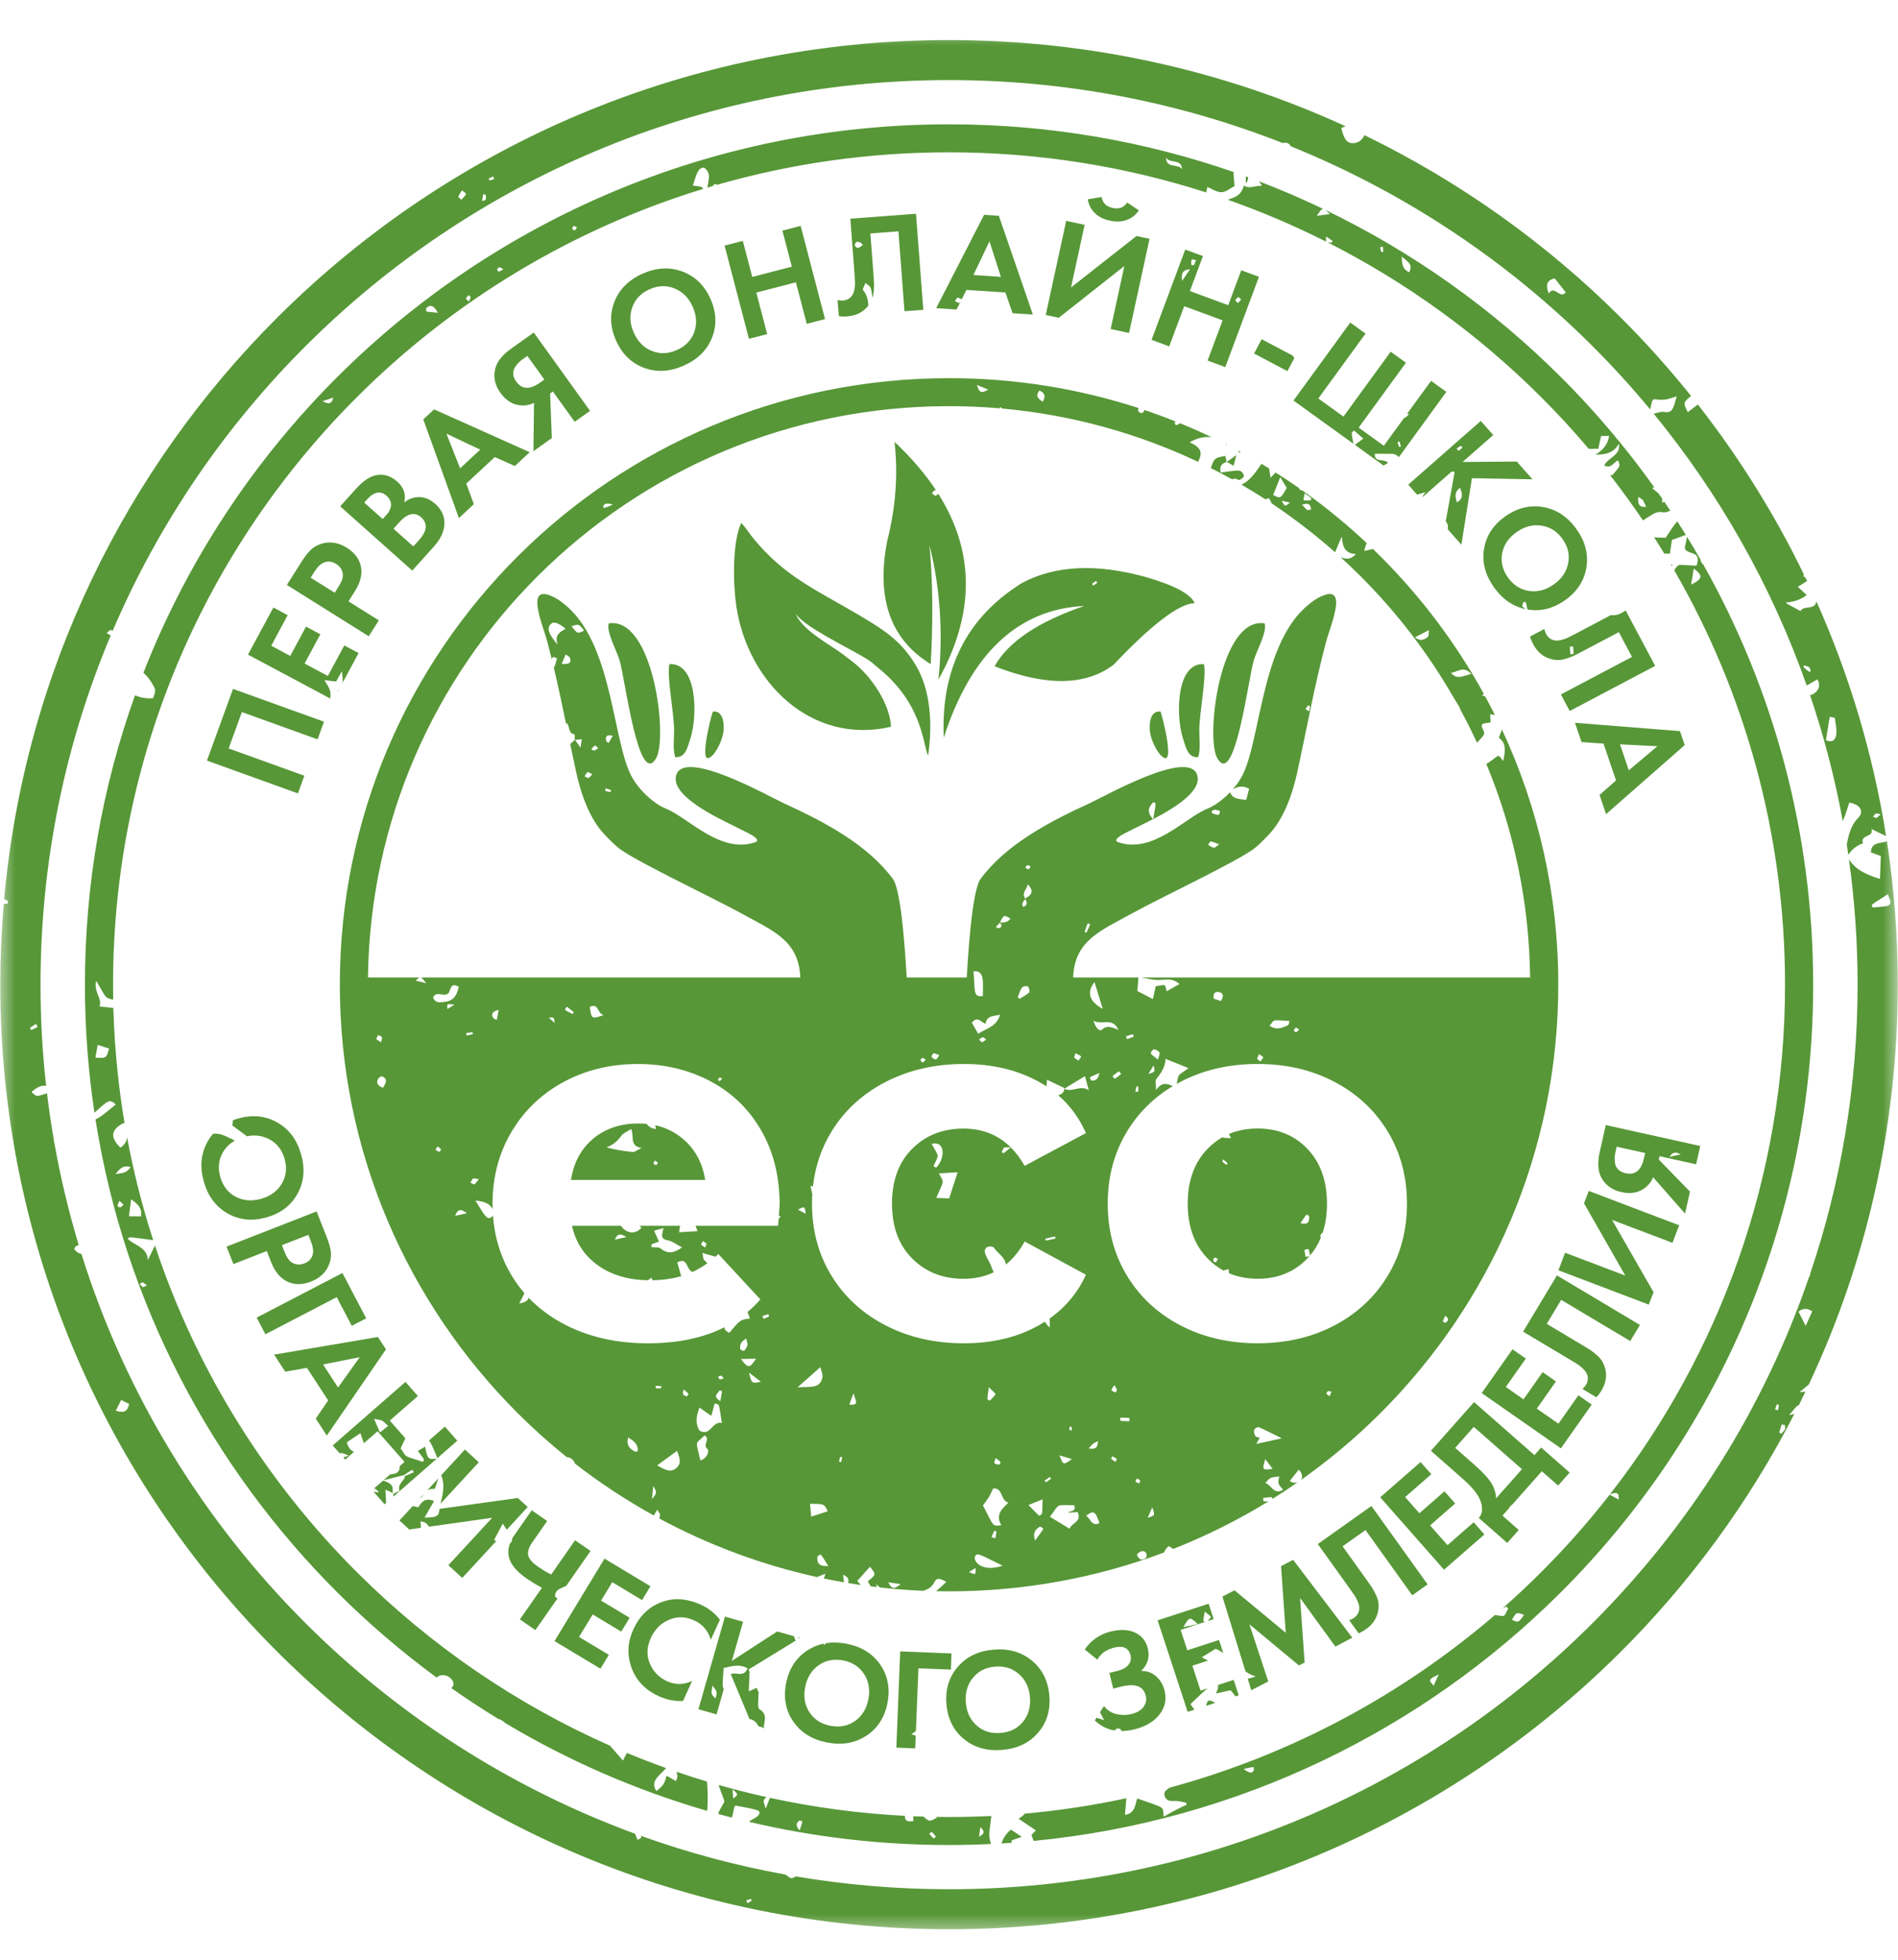 <?xml version="1.0" encoding="UTF-8"?> <svg xmlns="http://www.w3.org/2000/svg" width="62" height="64" viewBox="0 0 62 64" fill="none"><mask id="mask0_563_869" style="mask-type:luminance" maskUnits="userSpaceOnUse" x="0" y="0" width="62" height="64"><path d="M62 0.78H0V63.219H62V0.78Z" fill="white"></path></mask><g mask="url(#mask0_563_869)"><path fill-rule="evenodd" clip-rule="evenodd" d="M43.319 20.956C43.468 20.396 44.111 18.948 43.04 19.536C42.892 19.617 42.721 19.762 42.623 19.851C41.191 21.163 41.173 24.206 40.574 25.342C40.494 25.494 40.389 25.64 40.272 25.773C40.427 25.695 40.589 25.638 40.804 25.759C40.775 25.871 40.744 25.991 40.709 26.124C40.48 26.087 40.266 26.106 40.182 25.872C40.082 25.977 39.977 26.071 39.875 26.15C39.714 26.275 39.602 26.342 39.416 26.42C38.703 26.717 37.648 27.899 36.524 27.502C36.335 27.436 36.631 27.268 36.792 27.188C36.928 27.121 37.068 27.05 37.188 26.991C37.312 26.93 37.48 26.849 37.665 26.753C37.426 26.48 37.55 26.339 37.67 26.198C37.778 26.243 37.769 26.155 37.671 26.75C38.361 26.392 39.286 25.828 39.103 25.298C38.811 24.454 36.063 26.019 35.601 26.229C34.22 26.858 32.847 27.6 32.032 28.702C31.739 29.099 31.618 31.317 31.579 31.922L30.96 31.922H29.619C29.58 31.317 29.459 29.099 29.166 28.703C28.351 27.6 26.978 26.858 25.597 26.229C25.134 26.019 22.387 24.454 22.095 25.298C21.861 25.973 23.422 26.701 24.009 26.991C24.129 27.05 24.269 27.122 24.405 27.189C24.566 27.269 24.863 27.436 24.674 27.503C23.55 27.9 22.494 26.718 21.782 26.421C21.596 26.343 21.484 26.276 21.323 26.151C21.066 25.951 20.79 25.658 20.624 25.342C20.025 24.206 20.007 21.163 18.575 19.852C18.477 19.762 18.306 19.618 18.158 19.536C17.087 18.948 17.73 20.397 17.879 20.957C17.93 21.149 17.978 21.339 18.024 21.527C18.07 21.421 18.075 21.456 18.197 21.498C18.131 21.716 18.127 21.786 18.087 21.788C18.235 22.41 18.362 23.017 18.489 23.631L18.513 23.618C18.626 23.712 18.545 23.957 18.766 23.98C18.78 23.982 18.77 24.158 18.779 24.16C18.779 24.159 18.779 24.159 18.779 24.16C18.784 24.16 18.81 24.199 18.964 24.419C18.983 24.282 18.992 24.222 19.003 24.142C18.909 24.152 18.843 24.158 18.776 24.165C18.777 24.164 18.778 24.161 18.779 24.16C18.734 24.208 18.676 24.252 18.626 24.298C18.686 24.588 18.748 24.883 18.813 25.183C18.972 25.918 19.255 26.737 19.752 27.258C19.907 27.419 20.099 27.62 20.274 27.744C20.924 28.205 23.287 29.315 24.225 29.833C25.245 30.397 26.095 30.708 26.143 31.923H13.753C13.793 31.942 13.839 32.002 13.924 32.109C13.818 32.083 13.711 32.056 13.583 32.025C13.633 31.972 13.666 31.937 13.696 31.922L12.02 31.923C12.084 26.799 14.196 22.167 17.58 18.799C21.015 15.379 25.761 13.264 31.002 13.264C31.561 13.264 32.115 13.288 32.662 13.335L32.664 13.288C32.682 13.302 32.71 13.32 32.743 13.342C35.014 13.548 37.169 14.152 39.138 15.083C39.297 14.761 39.229 14.618 38.862 14.443C39.157 14.278 39.399 14.251 39.586 14.281C39.247 14.12 38.902 13.967 38.552 13.824C38.38 13.914 38.418 13.904 38.366 13.787L38.416 13.77C38.073 13.632 37.725 13.504 37.372 13.386C37.387 13.457 37.301 13.509 37.247 13.482C37.161 13.439 37.169 13.376 37.194 13.327C35.245 12.693 33.165 12.35 31.003 12.35C25.506 12.35 20.53 14.567 16.929 18.151C13.328 21.735 11.1 26.688 11.101 32.159C11.101 37.631 13.328 42.583 16.929 46.168C17.432 46.669 17.961 47.142 18.515 47.587C18.652 47.599 18.748 47.685 18.782 47.797C19.592 48.425 20.452 48.992 21.356 49.491L21.469 49.306C21.517 49.385 21.564 49.426 21.562 49.465C21.558 49.511 21.552 49.557 21.536 49.59C23.135 50.451 24.866 51.102 26.691 51.503L26.96 51.393C26.945 51.457 26.928 51.509 26.908 51.549C27.128 51.595 27.348 51.637 27.57 51.675C27.564 51.617 27.555 51.537 27.54 51.426C27.732 51.51 27.728 51.607 27.705 51.698C27.843 51.721 27.982 51.743 28.121 51.763L28.002 51.629C28.137 51.478 28.275 51.325 28.418 51.166C28.622 51.42 28.622 51.42 28.35 51.641C28.367 51.695 28.419 51.75 28.444 51.807C28.507 51.815 28.57 51.823 28.634 51.83C28.633 51.801 28.629 51.771 28.621 51.741C28.68 51.789 28.719 51.821 28.746 51.843C29.214 51.896 29.687 51.932 30.164 51.952C30.31 51.902 30.44 51.838 30.52 51.673C30.595 51.519 30.704 51.538 30.912 51.662C30.775 51.791 30.666 51.89 30.577 51.964C30.718 51.967 30.859 51.969 31.001 51.969C33.476 51.969 35.845 51.519 38.03 50.698C38.029 50.695 38.028 50.693 38.029 50.691C38.057 50.617 38.11 50.547 38.17 50.496C38.183 50.485 38.247 50.535 38.324 50.585C39.412 50.156 40.454 49.635 41.438 49.03C41.228 49.039 41.272 49.041 41.263 48.919C41.548 48.891 41.557 48.866 41.564 48.952C41.841 48.779 42.114 48.6 42.381 48.414C42.305 48.437 42.213 48.426 42.133 48.363C42.233 48.237 42.324 48.122 42.424 47.996C42.553 48.127 42.556 48.252 42.498 48.332C43.418 47.684 44.28 46.959 45.075 46.167C48.676 42.583 50.903 37.631 50.903 32.16C50.903 29.182 50.244 26.358 49.062 23.824L48.961 24.095C49.218 24.274 49.168 24.537 49.105 24.852C48.906 24.618 49.022 24.631 48.627 24.904C48.602 24.921 48.577 24.936 48.553 24.948C49.447 27.101 49.953 29.455 49.983 31.922L37.282 31.923C37.504 31.961 37.699 32.01 37.891 32.003C38.104 31.994 38.31 31.934 38.527 32.137C38.375 32.224 38.255 32.292 38.112 32.373C38.033 32.112 38.109 32.157 37.751 32.209C37.723 32.342 37.697 32.463 37.661 32.628C37.475 32.531 37.337 32.459 37.153 32.364L37.187 31.922H35.055C35.103 30.708 35.953 30.397 36.973 29.833C37.911 29.315 40.273 28.205 40.924 27.744C41.099 27.62 41.291 27.419 41.446 27.257C41.944 26.737 42.226 25.918 42.385 25.183C42.702 23.722 42.934 22.407 43.319 20.956ZM32.444 48.609C32.772 48.586 32.668 48.993 32.941 49.073C32.729 49.275 32.507 49.473 32.709 49.809C32.4 49.846 32.479 49.866 32.109 49.164C32.37 48.807 32.283 48.935 32.444 48.609ZM22.849 45.968C22.983 46.062 23.076 46.128 23.234 46.238C23.276 46.087 23.312 45.96 23.347 45.834C23.517 45.881 23.467 45.781 23.581 46.469C23.25 46.399 23.223 46.923 22.852 46.722C22.711 46.504 22.734 46.264 22.849 45.968ZM34.894 49.402C34.999 49.395 35.103 49.387 35.2 49.38C35.346 49.703 35.007 49.728 34.94 49.925C34.717 49.789 34.518 49.669 34.297 49.535C34.639 49.079 34.463 49.154 35.091 49.159C35.168 49.376 34.96 49.326 34.894 49.402ZM20.617 36.871C20.731 37.141 20.547 37.41 20.957 37.492C20.791 37.571 20.729 37.628 20.673 37.622C20.386 37.594 20.101 37.549 19.811 37.471C20.027 37.393 20.17 37.267 20.293 37.094C20.359 37.002 20.489 36.956 20.617 36.871ZM30.674 38.32C30.896 38.307 31.07 38.297 31.282 38.284C31.186 38.581 31.098 38.852 31.005 39.138C30.874 39.133 30.758 39.128 30.584 39.12C30.852 38.487 30.842 38.663 30.674 38.32ZM21.525 40.548C21.475 40.436 21.428 40.331 21.366 40.191C21.461 40.165 21.555 40.139 21.671 40.107C21.646 40.288 21.537 40.452 21.809 40.505C21.98 40.538 22.132 40.662 22.28 40.738C22.075 40.88 21.849 40.992 21.581 40.773C21.514 40.718 21.384 40.741 21.282 40.728C21.279 40.614 21.231 40.657 21.525 40.548ZM41.037 47.154C41.079 47.08 41.108 47.029 41.152 46.952C41.1 46.935 41.03 46.932 41.011 46.901C40.863 46.643 41.093 46.597 41.117 46.608C41.348 46.707 41.571 46.824 41.871 46.973C41.551 47.043 41.315 47.094 41.037 47.154ZM21.468 47.854C21.7 47.686 21.896 47.543 22.12 47.381C22.181 47.592 22.282 47.763 22.111 47.925C21.95 48.077 21.806 48.06 21.468 47.854ZM26.054 45.306C26.333 45.059 26.55 44.867 26.799 44.647C26.827 44.773 26.887 44.89 26.864 44.988C26.781 45.352 26.513 45.278 26.054 45.306ZM14.608 32.465C14.739 32.423 14.665 32.037 14.986 32.226C14.927 32.481 14.837 32.68 14.536 32.717C14.365 32.738 14.214 32.77 14.146 32.566C14.269 32.364 14.455 32.538 14.608 32.465ZM32.752 51.132C32.076 51.359 31.779 50.989 31.851 50.831C31.918 50.687 31.993 50.761 32.752 51.132ZM22.877 47.692C22.729 47.015 22.685 47.192 23.017 46.879C23.225 47 22.936 47.173 23.106 47.318C23.178 47.379 23.113 47.627 22.877 47.692ZM27.041 49.355C26.859 49.413 26.708 49.462 26.499 49.529C26.485 49.377 26.472 49.247 26.46 49.112C26.922 49.111 26.922 49.111 27.041 49.355ZM30.493 38.087C30.679 37.663 30.685 37.824 30.433 37.353C30.907 37.244 30.861 37.868 30.581 38.132C30.552 38.117 30.522 38.102 30.493 38.087ZM41.334 48.429C41.489 48.249 41.489 48.249 41.789 48.216C41.738 48.45 41.738 48.45 41.913 48.652C41.607 48.832 41.535 48.496 41.334 48.429ZM3.192 34.123C3.347 34.173 3.455 34.209 3.563 34.244C3.472 34.562 3.472 34.562 3.117 34.54C3.138 34.424 3.158 34.311 3.192 34.123ZM4.285 39.165C4.528 39.338 4.646 39.469 4.608 39.723C4.488 39.722 4.375 39.721 4.212 39.72C4.235 39.54 4.255 39.39 4.285 39.165ZM41.468 33.497C41.671 33.284 41.484 33.308 42.12 33.341C42.108 33.38 42.108 33.467 42.075 33.482C41.896 33.56 41.711 33.66 41.468 33.497ZM58.985 43.3C58.882 43.096 58.819 42.972 58.75 42.836C58.877 42.732 59.018 42.705 59.198 42.825C59.134 42.968 59.076 43.097 58.985 43.3ZM33.944 49.502C33.831 49.389 33.719 49.276 33.595 49.151C33.764 49.084 33.893 49.032 34.057 48.966C34.039 49.517 34.067 49.429 33.944 49.502ZM19.717 33.151C19.325 33.281 19.325 33.281 19.266 32.885C19.561 32.74 19.494 33.084 19.717 33.151ZM12.413 46.779C12.329 46.588 12.283 46.483 12.218 46.337C12.528 46.403 12.417 46.333 12.682 46.566C12.607 46.625 12.532 46.684 12.413 46.779ZM35.478 49.5C35.73 49.315 35.776 49.345 35.915 49.74C35.662 49.871 35.632 49.598 35.478 49.5ZM49.39 52.896C49.535 52.646 49.535 52.646 49.784 52.74C49.6 52.997 49.6 52.997 49.39 52.896ZM24.203 44.379C24.403 44.376 24.544 44.374 24.696 44.372C24.489 44.69 24.436 44.695 24.203 44.379ZM24.374 43.71C24.41 43.874 24.475 43.921 24.308 44.114C24.299 44.125 24.184 44.083 24.18 44.057C24.151 43.834 24.293 43.779 24.374 43.71ZM3.773 38.344C3.894 38.197 4.009 38.023 4.27 38.119C4.115 38.293 4.115 38.293 3.773 38.344ZM38.655 53.139C38.857 52.792 38.857 52.792 39.126 53.037C38.973 53.07 38.847 53.097 38.655 53.139ZM34.61 47.529C34.73 47.565 34.849 47.601 35.014 47.65C34.729 47.851 34.729 47.851 34.61 47.529ZM41.571 47.968C41.234 48.019 41.225 48.008 41.331 47.65C41.417 47.764 41.49 47.86 41.571 47.968ZM27.06 51.145C26.727 51.16 26.681 51.02 26.702 50.828C26.843 50.74 26.764 50.69 27.06 51.145ZM37.138 50.763C37.404 50.487 37.544 50.82 37.403 50.899C37.257 50.981 37.184 50.896 37.138 50.763ZM23.373 55.467C23.225 55.323 23.225 55.323 23.272 55.05C23.432 55.248 23.432 55.248 23.373 55.467ZM32.3 45.303C32.564 45.578 32.591 45.465 32.334 45.743C32.228 45.686 32.243 45.759 32.3 45.303ZM46.832 55.052C46.655 54.853 46.655 54.853 46.998 54.681C46.942 54.807 46.895 54.91 46.832 55.052ZM33.812 50.31C33.723 50.029 33.84 49.936 33.976 49.854C34.123 49.947 34.137 49.853 33.812 50.31ZM37.639 49.227C37.734 49.492 37.734 49.492 37.491 49.567C37.544 49.444 37.583 49.357 37.639 49.227ZM35.226 34.638C35.04 34.506 35.08 34.561 35.135 34.395C35.361 34.522 35.349 34.465 35.226 34.638ZM27.744 45.869C27.92 45.406 27.856 45.452 27.947 45.705C28.001 45.857 27.929 45.889 27.744 45.869ZM26.12 59.78C25.978 59.616 26.014 59.528 26.112 59.457C26.13 59.444 26.213 59.485 26.212 59.488C26.19 59.573 26.162 59.656 26.12 59.78ZM58.31 46.544C58.311 46.702 58.352 46.636 58.193 46.819C58.098 46.775 58.101 46.837 58.201 46.518C58.238 46.527 58.274 46.535 58.31 46.544ZM21.34 48.525C21.465 48.751 21.465 48.751 21.297 48.958C21.313 48.795 21.327 48.66 21.34 48.525ZM23.531 45.757C23.253 45.585 23.466 45.51 23.497 45.413C23.609 45.429 23.595 45.364 23.531 45.757ZM26.319 39.638C26.229 39.59 26.158 39.553 26.068 39.505C26.288 39.388 26.288 39.388 26.319 39.638ZM18.122 33.411C18.061 33.356 18 33.3 17.93 33.236C18.092 33.212 18.092 33.212 18.122 33.411ZM14.844 32.812C14.771 32.856 14.699 32.9 14.616 32.95C14.599 32.773 14.599 32.773 14.844 32.812ZM36.598 46.298C36.95 46.31 36.897 46.273 36.891 46.415C36.538 46.397 36.592 46.431 36.598 46.298ZM35.867 47.062C35.862 47.281 35.782 47.34 35.561 47.3C35.747 47.102 35.667 47.168 35.867 47.062ZM32.388 50.204C32.417 50.134 32.444 50.062 32.478 49.993C32.48 49.988 32.548 50.006 32.548 50.01C32.542 50.085 32.53 50.16 32.519 50.235C32.475 50.224 32.431 50.214 32.388 50.204ZM34.143 40.452C34.527 40.368 34.463 40.36 34.481 40.446C34.109 40.527 34.173 40.536 34.143 40.452ZM23.93 58.436C24.122 58.602 24.122 58.602 23.951 58.739C23.944 58.648 23.939 58.576 23.93 58.436ZM40.625 57.769C40.77 57.738 40.851 57.718 40.932 57.708C40.99 57.7 40.99 58.07 40.625 57.769ZM10.533 13.104C10.689 13.052 10.766 13.026 10.885 12.985C10.839 13.178 10.765 13.218 10.533 13.104ZM18.514 32.874C18.787 33.09 18.758 33.036 18.704 33.116C18.401 32.954 18.435 33.009 18.514 32.874ZM31.655 51.34C31.734 51.29 31.797 51.251 31.866 51.207C31.877 51.438 31.877 51.438 31.655 51.34ZM29.017 51.673C29.164 51.695 29.253 51.709 29.419 51.734C29.227 51.894 29.133 51.918 29.017 51.673ZM43.496 45.451C43.458 45.533 43.443 45.566 43.428 45.598C43.394 45.571 43.351 45.55 43.33 45.515C43.322 45.502 43.358 45.443 43.384 45.433C43.414 45.422 43.456 45.444 43.496 45.451ZM32.527 47.617C32.601 47.675 32.65 47.705 32.684 47.747C32.693 47.757 32.652 47.833 32.64 47.832C32.411 47.806 32.483 47.764 32.527 47.617ZM30.354 59.885C30.457 59.812 30.409 59.784 30.575 59.982C30.475 60.056 30.524 60.072 30.354 59.885ZM1.228 33.541C0.977 33.657 1.028 33.661 0.976 33.572C1.217 33.408 1.164 33.408 1.228 33.541ZM31.978 59.981C31.991 59.893 32.005 59.806 32.027 59.669C32.216 59.843 32.105 59.913 31.978 59.981ZM42.33 33.557C42.373 33.579 42.406 33.596 42.438 33.613C42.408 33.647 42.382 33.689 42.345 33.71C42.332 33.718 42.268 33.675 42.267 33.652C42.265 33.624 42.303 33.594 42.33 33.557ZM16.441 8.793C16.373 8.832 16.337 8.862 16.296 8.871C16.281 8.874 16.233 8.816 16.238 8.803C16.296 8.673 16.377 8.759 16.441 8.793ZM15.859 6.35C15.876 6.48 15.918 6.537 15.748 6.565C15.794 6.306 15.764 6.344 15.859 6.35ZM15.963 5.833C16.139 5.747 16.1 5.738 16.144 5.851C15.956 5.902 15.993 5.91 15.963 5.833ZM3.903 39.218C3.967 39.277 4.001 39.309 4.036 39.341C4 39.372 3.968 39.415 3.926 39.429C3.904 39.437 3.837 39.394 3.838 39.376C3.839 39.334 3.87 39.293 3.903 39.218ZM23.64 45.016C23.479 45.059 23.527 45.074 23.456 44.962C23.593 44.905 23.544 44.904 23.64 45.016ZM27.512 47.592C27.469 47.78 27.494 47.754 27.406 47.731C27.456 47.545 27.431 47.572 27.512 47.592ZM47.215 42.961C47.284 43.052 47.371 43.084 47.222 43.196C47.209 43.206 47.132 43.164 47.134 43.154C47.142 43.109 47.167 43.068 47.215 42.961ZM4.8 41.976C4.641 42.048 4.699 42.073 4.565 41.934C4.674 41.863 4.612 41.842 4.8 41.976ZM24.555 62.066C24.39 62.175 24.427 62.181 24.379 62.061C24.559 62.004 24.523 62 24.555 62.066ZM35.006 46.721C34.913 46.681 34.925 46.719 34.946 46.586C35.022 46.617 35.015 46.577 35.006 46.721ZM36.405 45.237C36.514 45.426 36.492 45.364 36.45 45.476C36.312 45.421 36.24 45.433 36.405 45.237ZM36.34 47.559C36.522 47.667 36.494 47.624 36.437 47.742C36.262 47.615 36.279 47.656 36.34 47.559ZM34.334 48.292C34.13 48.431 34.175 48.426 34.124 48.351C34.328 48.213 34.284 48.218 34.334 48.292ZM37.146 48.279C37.281 48.372 37.259 48.332 37.207 48.447C37.059 48.371 37.07 48.412 37.146 48.279ZM19.784 25.745C19.996 25.815 19.965 25.787 19.943 25.867C19.736 25.825 19.768 25.854 19.784 25.745ZM13.196 48.173C13.521 47.964 13.454 47.973 13.517 48.082C13.19 48.221 13.247 48.212 13.196 48.173C13.333 48.279 12.959 48.428 13.049 48.684C13.052 48.693 12.92 48.748 12.851 48.783C12.799 48.737 12.862 48.77 12.59 48.648L12.613 49.082L12.563 49.126L12.202 48.717C12.251 48.724 12.31 48.732 12.38 48.742C12.326 48.666 12.274 48.627 12.223 48.606L12.514 48.353C12.983 48.488 12.76 48.702 12.851 48.783C12.851 48.813 12.852 48.844 12.851 48.874L14.265 47.639C13.972 47.664 13.97 47.652 13.886 47.245C13.803 47.294 13.728 47.338 13.65 47.384C13.887 47.709 13.867 47.647 13.814 47.741C13.103 47.509 13.31 47.605 13.088 47.3C13.145 47.178 13.194 47.073 13.242 46.971L12.732 46.393L13.651 45.591L13.245 45.13L12.334 45.926L12.336 45.927L12.322 45.936L10.87 47.205L11.103 47.47C11.135 47.429 11.208 47.46 11.395 47.538C11.318 47.562 11.259 47.58 11.213 47.594L11.276 47.666L11.563 47.415C11.451 47.365 11.371 47.27 11.331 47.101C11.456 47.017 11.598 46.923 11.775 46.805C11.828 46.961 11.86 47.068 11.888 47.131L12.334 46.742L13.215 47.742L13.059 47.877C13.057 48.128 12.896 48.13 12.743 48.153L12.528 48.341C12.599 48.324 12.773 48.279 13.196 48.173ZM14.286 47.62L14.938 47.051L14.532 46.59L14.015 47.042C14.098 47.152 14.17 47.331 14.286 47.62ZM58.109 45.882C58.078 46.084 58.109 46.056 57.986 46.031C58.053 45.83 58.022 45.855 58.109 45.882ZM20.755 47.412C20.574 47.322 20.453 47.199 20.517 46.943C20.698 47.054 20.85 47.16 20.835 47.394C20.808 47.4 20.782 47.406 20.755 47.412ZM39.553 15.286C39.788 15.403 40.019 15.526 40.247 15.653C40.306 15.627 40.372 15.622 40.46 15.675C40.486 15.692 40.617 15.61 40.631 15.556C40.643 15.508 40.575 15.401 40.52 15.382C40.433 15.351 40.326 15.372 39.874 15.431C39.825 15.199 39.934 15.13 40.073 15.083C40.139 15.12 40.205 15.157 40.297 15.21C40.329 15.089 40.35 15.004 40.387 14.862C40.24 14.968 40.155 15.028 40.071 15.089C40.056 15.022 40.042 14.956 40.027 14.89C39.684 14.951 39.664 14.955 39.553 15.286ZM40.552 15.826C40.818 15.98 41.079 16.141 41.336 16.307C41.369 16.288 41.411 16.277 41.46 16.276L41.542 16.442C42.269 16.926 42.96 17.459 43.612 18.035C44.099 16.893 43.523 18.084 44.293 18.092C44.098 18.309 43.953 18.242 43.802 18.206C44.013 18.398 44.22 18.596 44.423 18.797C45.621 19.989 46.659 21.34 47.504 22.815C47.653 23.056 47.699 23.123 47.704 23.174C47.896 23.527 48.078 23.888 48.248 24.255C48.464 24.009 48.543 23.993 48.43 23.793C48.307 23.578 48.59 23.636 48.694 23.584C48.689 23.502 48.684 23.439 48.676 23.325L48.833 23.351C48.731 23.148 48.627 22.947 48.519 22.748C48.487 22.738 48.453 22.724 48.413 22.706L48.471 22.661C47.557 20.998 46.41 19.479 45.074 18.149C45 18.075 44.925 18.002 44.85 17.929L44.559 17.993L44.642 17.732C44.356 17.463 44.061 17.203 43.759 16.952L43.745 16.949L43.752 16.946C43.363 16.622 42.962 16.314 42.549 16.021C42.513 16.02 42.463 15.998 42.448 15.973C42.443 15.966 42.442 15.957 42.443 15.946C42.188 15.768 41.928 15.595 41.664 15.428C41.652 15.459 41.596 15.505 41.504 15.6L41.455 15.297C41.373 15.247 41.291 15.197 41.208 15.148C41.022 15.408 40.854 15.691 40.552 15.826ZM40.528 14.76L40.451 14.719L40.477 14.786C40.494 14.777 40.511 14.768 40.528 14.76ZM40.057 14.513L40.015 14.491C40.072 14.543 40.087 14.569 40.057 14.513ZM31.953 33.759C31.881 33.635 31.811 33.512 31.746 33.4C31.941 33.16 32.047 33.395 32.195 33.434C32.231 33.162 32.445 33.192 32.667 33.139C32.561 33.531 32.218 33.582 31.953 33.759ZM18.217 21.058C17.914 20.694 17.864 20.527 17.975 20.398C18.073 20.285 18.204 20.316 18.477 20.532C18.305 20.638 18.1 20.727 18.217 21.058ZM59.645 24.17C59.686 23.921 59.727 23.672 59.77 23.41C59.865 23.433 59.934 23.437 59.937 23.451C59.96 23.632 60.003 23.817 59.982 23.994C59.964 24.14 59.867 24.276 59.645 24.17ZM36.022 32.946C35.574 32.705 35.49 32.409 35.753 32.072C35.84 32.357 35.919 32.614 36.022 32.946ZM35.441 35.144C35.488 35.313 35.527 35.459 35.567 35.604C35.294 35.419 35.017 35.689 34.769 35.558C34.784 35.531 34.844 35.57 34.2 35.261C34.2 35.335 34.19 35.408 34.183 35.477C34.106 35.427 34.026 35.379 33.943 35.333C33.243 34.943 32.424 34.748 31.487 34.748C30.539 34.748 29.687 34.943 28.931 35.333C28.176 35.722 27.586 36.263 27.162 36.954C26.829 37.496 26.627 38.096 26.555 38.752C26.528 38.743 26.5 38.734 26.473 38.721L26.534 38.999C26.528 39.101 26.525 39.204 26.525 39.309C26.525 40.187 26.737 40.972 27.162 41.663C27.586 42.355 28.176 42.895 28.931 43.285C29.687 43.675 30.539 43.869 31.487 43.869C32.424 43.869 33.243 43.672 33.943 43.277C34.009 43.239 34.074 43.201 34.136 43.161C34.154 43.215 34.206 43.276 34.291 43.354C34.288 43.18 34.293 43.099 34.286 43.06C34.812 42.689 35.208 42.212 35.473 41.63L33.472 40.544C33.299 40.854 33.095 41.105 32.86 41.296C32.822 41.039 32.583 40.927 32.464 40.743C32.438 40.703 32.297 40.694 32.244 40.727C32.048 40.849 32.291 41.117 32.368 41.327C32.404 41.424 32.434 41.498 32.464 41.549C32.17 41.691 31.839 41.762 31.47 41.762C30.798 41.762 30.241 41.542 29.8 41.103C29.359 40.664 29.138 40.066 29.138 39.309C29.138 38.552 29.359 37.953 29.8 37.514C30.241 37.075 30.798 36.856 31.47 36.856C32.089 36.856 32.605 37.061 33.017 37.47C32.75 37.48 32.813 37.426 32.723 37.624C32.797 37.678 32.744 37.695 33.017 37.47C33.185 37.637 33.337 37.839 33.471 38.074L35.473 37.004C35.258 36.517 34.958 36.106 34.571 35.771C34.665 35.734 34.755 35.693 34.769 35.558C34.794 35.54 34.919 35.456 35.441 35.144ZM50.59 9.584C50.484 9.306 50.523 9.151 50.786 9.091C50.903 9.24 51.024 9.393 51.147 9.548C50.943 9.785 50.788 9.289 50.59 9.584ZM31.802 31.721C32.178 31.674 32.104 32.111 32.105 32.529C31.794 32.562 31.854 32.429 31.802 31.721ZM61.665 29.204C61.86 29.611 61.758 29.59 61.176 29.636C61.126 29.52 61.057 29.603 61.665 29.204ZM41.82 15.584C41.904 15.723 41.971 15.832 42.032 15.933C41.832 16.288 41.832 16.288 41.589 16.166C41.658 15.992 41.727 15.819 41.82 15.584ZM35.716 33.333C36.008 33.499 36.331 33.198 36.535 33.632C36.328 33.56 36.177 33.461 36.004 33.622C35.919 33.701 35.793 33.576 35.716 33.333ZM47.396 21.971C47.594 21.962 47.801 21.719 48.058 22.011C47.788 22.07 47.586 22.213 47.396 21.971ZM55.241 19.091C55.273 18.9 55.298 18.748 55.328 18.567C55.639 18.803 55.622 18.907 55.241 19.091ZM3.783 46.071C3.846 45.943 3.898 45.84 3.959 45.718C4.049 45.764 4.129 45.805 4.217 45.85C4.165 46.122 4.016 46.145 3.783 46.071ZM33.246 32.565C33.289 32.459 33.319 32.342 33.384 32.252C33.413 32.211 33.542 32.188 33.576 32.216C33.618 32.252 33.647 32.385 33.619 32.411C33.528 32.497 33.41 32.553 33.302 32.62C33.283 32.602 33.264 32.583 33.246 32.565ZM38.614 5.524C38.48 5.334 38.094 5.516 38.09 5.147C38.215 5.358 38.592 5.166 38.614 5.524ZM45.79 8.377C45.97 8.547 46.175 8.619 46.03 8.894C45.825 8.793 45.79 8.637 45.79 8.377ZM19.081 20.593C18.866 20.702 18.866 20.702 18.671 20.452C18.907 20.371 18.907 20.371 19.081 20.593ZM46.221 20.814C46.386 20.729 46.513 20.663 46.678 20.578C46.663 20.669 46.678 20.767 46.638 20.801C46.527 20.895 46.394 20.954 46.221 20.814ZM39.884 32.691C39.802 32.665 39.72 32.638 39.646 32.613C39.623 32.46 39.677 32.373 39.812 32.398C39.98 32.43 39.969 32.544 39.884 32.691ZM12.515 35.522C12.144 35.409 12.397 35.093 12.511 35.163C12.682 35.268 12.588 35.383 12.515 35.522ZM34.066 13.12C33.888 13.015 33.823 12.919 33.955 12.752C34.109 12.825 34.176 12.917 34.066 13.12ZM18.348 21.681C18.387 21.588 18.426 21.494 18.477 21.372C18.54 21.42 18.602 21.442 18.616 21.482C18.688 21.682 18.535 21.693 18.348 21.681ZM33.501 29.357C33.346 29.166 33.552 29.054 33.569 28.875C33.92 29.22 33.434 29.324 33.501 29.357ZM13.928 10.056C14.069 9.932 14.169 9.979 14.306 10.215C13.846 10.163 13.916 10.206 13.928 10.056ZM47.693 15.926C47.775 16.138 47.805 16.281 47.59 16.407C47.546 16.234 47.488 16.091 47.693 15.926ZM24.466 44.826C24.616 44.941 24.72 45.02 24.855 45.123C24.556 45.187 24.556 45.187 24.466 44.826ZM37.827 34.603C37.69 34.49 37.619 34.455 37.593 34.399C37.58 34.374 37.662 34.264 37.692 34.268C37.758 34.275 37.841 34.318 37.874 34.372C37.898 34.411 37.852 34.492 37.827 34.603ZM15.09 6.217C15.272 6.363 15.267 6.295 15.072 6.522C14.944 6.401 14.928 6.483 15.09 6.217ZM42.765 39.718C42.762 39.857 42.782 40.017 42.48 39.947C42.719 39.607 42.656 39.644 42.765 39.718ZM53.512 16.225C53.703 16.357 53.635 16.26 53.772 16.552C53.528 16.572 53.504 16.453 53.512 16.225ZM14.867 39.706C14.972 39.425 15.111 39.519 15.251 39.623C15.138 39.648 15.025 39.672 14.867 39.706ZM42.532 16.484C42.768 16.405 42.81 16.492 42.829 16.641C42.669 16.661 42.748 16.712 42.532 16.484ZM19.351 25.287C19.192 25.442 19.26 25.429 19.094 25.351C19.224 25.164 19.162 25.198 19.351 25.287ZM39.829 27.573C39.621 27.712 39.718 27.728 39.462 27.593C39.568 27.448 39.469 27.447 39.829 27.573ZM16.29 32.976C16.264 33.11 16.248 33.197 16.227 33.306C16.178 33.283 16.136 33.279 16.12 33.255C16.027 33.118 16.082 33.037 16.29 32.976ZM30.683 34.458C30.612 34.556 30.592 34.685 30.431 34.516C30.421 34.505 30.468 34.403 30.494 34.4C30.547 34.396 30.604 34.431 30.683 34.458ZM35.915 35.041C35.865 35.283 35.761 35.292 35.649 35.288C35.576 35.154 35.535 35.213 35.915 35.041ZM20.464 40.4C20.334 40.428 20.224 40.452 20.085 40.483C20.188 40.237 20.315 40.315 20.464 40.4ZM32.28 12.723C32.027 12.879 31.976 12.781 31.913 12.572C32.049 12.628 32.132 12.662 32.28 12.723ZM37.513 35.073C37.565 34.987 37.617 34.901 37.68 34.796C37.739 35.004 37.739 35.004 37.513 35.073ZM42.137 16.416C41.969 16.548 41.969 16.548 41.867 16.353C41.976 16.378 42.056 16.397 42.137 16.416ZM54.905 37.699C54.807 37.721 54.709 37.742 54.53 37.781C54.682 37.565 54.797 37.657 54.905 37.699ZM28.188 7.999C28.136 8.034 28.087 8.084 28.03 8.098C28.001 8.105 27.935 8.054 27.925 8.018C27.915 7.985 27.947 7.92 27.98 7.901C28.009 7.884 28.064 7.911 28.108 7.918C28.135 7.945 28.162 7.972 28.188 7.999ZM42.619 16.109C42.877 16.295 42.84 16.245 42.814 16.339C42.523 16.339 42.567 16.399 42.619 16.109ZM41.125 34.426C41.302 34.549 41.299 34.484 41.172 34.667C41.038 34.554 41.053 34.617 41.125 34.426ZM36.342 35.142C36.594 34.951 36.533 34.958 36.624 35.077C36.369 35.264 36.429 35.256 36.342 35.142ZM39.814 26.615C39.741 26.596 39.648 26.598 39.598 26.552C39.539 26.498 39.639 26.422 39.743 26.453C39.886 26.494 39.864 26.46 39.814 26.615ZM38.875 8.787C38.785 8.921 38.723 9.013 38.616 9.173C38.575 8.92 38.63 8.825 38.875 8.787ZM38.909 8.643C38.927 8.427 38.894 8.466 39.069 8.496C38.983 8.7 39.02 8.672 38.909 8.643ZM15.645 38.507C15.451 38.737 15.521 38.699 15.366 38.617C15.477 38.439 15.415 38.482 15.645 38.507ZM35.43 30.434C35.55 30.102 35.505 30.142 35.614 30.187C35.465 30.509 35.507 30.468 35.43 30.434ZM20.017 24.03C19.963 24.121 19.922 24.191 19.88 24.264C19.841 24.234 19.811 24.223 19.806 24.205C19.768 24.056 19.807 23.979 20.017 24.03ZM19.7 16.535C19.723 16.508 19.742 16.462 19.769 16.457C19.847 16.441 19.927 16.441 20.016 16.483C19.678 16.615 19.739 16.614 19.7 16.535ZM19.54 24.436C19.365 24.54 19.424 24.529 19.314 24.463C19.47 24.307 19.417 24.323 19.54 24.436ZM51.389 21.118C51.404 21.407 51.427 21.357 51.3 21.365C51.276 21.065 51.252 21.114 51.389 21.118ZM42.764 23.229C42.707 23.195 42.676 23.177 42.646 23.159C42.672 23.119 42.696 23.076 42.728 23.042C42.735 23.035 42.794 23.057 42.793 23.063C42.79 23.111 42.778 23.159 42.764 23.229ZM59.101 21.942C58.871 21.758 58.896 21.806 58.938 21.726C59.15 21.806 59.087 21.768 59.153 21.905C59.136 21.917 59.118 21.93 59.101 21.942ZM12.447 34.039C12.262 33.911 12.268 33.974 12.354 33.799C12.524 33.887 12.485 33.836 12.447 34.039ZM36.788 33.84C37.049 33.764 36.999 33.753 37.035 33.852C36.761 33.956 36.812 33.965 36.788 33.84ZM40.546 9.784C40.504 9.828 40.471 9.862 40.438 9.897C40.366 9.82 40.293 9.82 40.456 9.701C40.461 9.698 40.504 9.745 40.546 9.784ZM45.17 8.054C45.177 8.11 45.184 8.166 45.187 8.222C45.187 8.225 45.129 8.236 45.127 8.233C45.061 8.046 45.072 8.077 45.17 8.054ZM35.843 19.03C35.688 19.147 35.724 19.135 35.67 19.068C35.828 18.954 35.791 18.959 35.843 19.03ZM14.299 37.438C14.343 37.477 14.383 37.503 14.405 37.54C14.411 37.551 14.358 37.619 14.345 37.615C14.302 37.603 14.265 37.571 14.225 37.546C14.245 37.517 14.264 37.489 14.299 37.438ZM33.494 29.353C33.532 29.448 33.596 29.549 33.424 29.619C33.331 29.449 33.527 29.369 33.494 29.353ZM32.216 33.948C32.041 34.069 32.102 34.068 31.981 33.948C32.148 33.844 32.085 33.857 32.216 33.948ZM30.235 34.597C30.202 34.64 30.182 34.688 30.156 34.692C30.128 34.695 30.079 34.661 30.07 34.634C30.063 34.613 30.099 34.56 30.125 34.552C30.15 34.544 30.188 34.576 30.235 34.597ZM21.392 37.9C21.435 37.929 21.465 37.95 21.494 37.97C21.474 37.997 21.456 38.045 21.434 38.047C21.405 38.049 21.362 38.021 21.347 37.995C21.338 37.979 21.372 37.939 21.392 37.9ZM18.737 7.375C18.783 7.395 18.816 7.409 18.849 7.423C18.825 7.458 18.806 7.499 18.774 7.523C18.764 7.53 18.704 7.496 18.694 7.47C18.686 7.449 18.719 7.413 18.737 7.375ZM37.187 35.488C37.178 35.691 37.205 35.66 37.085 35.647C37.131 35.449 37.103 35.477 37.187 35.488ZM15.228 33.74C15.477 33.7 15.433 33.69 15.447 33.772C15.204 33.824 15.246 33.842 15.228 33.74ZM32.652 30.128C32.717 30.19 32.755 30.258 32.647 30.308C32.618 30.322 32.568 30.29 32.528 30.279C32.633 30.163 32.659 30.138 32.66 30.131L32.662 30.132C32.789 29.87 32.789 29.87 33.007 30C32.878 30.196 32.59 30.101 32.652 30.128ZM33.663 28.28C33.605 28.411 33.653 28.405 33.494 28.345C33.561 28.232 33.517 28.25 33.663 28.28ZM23.03 40.74C22.862 40.621 22.883 40.673 22.966 40.53C23.118 40.646 23.089 40.594 23.03 40.74ZM40.063 38.042C39.892 37.908 39.927 37.955 39.953 37.864C40.133 38.012 40.12 37.971 40.063 38.042ZM15.318 9.845C15.195 9.73 15.191 9.785 15.301 9.64C15.393 9.713 15.399 9.656 15.318 9.845ZM47.584 14.644C47.632 14.614 47.679 14.584 47.728 14.559C47.732 14.557 47.772 14.614 47.769 14.616C47.622 14.762 47.645 14.736 47.584 14.644ZM45.714 14.418C45.772 14.613 45.778 14.576 45.705 14.599C45.641 14.408 45.631 14.444 45.714 14.418ZM24.907 42.979C25.133 42.906 25.088 42.897 25.127 42.987C24.906 43.091 24.952 43.098 24.907 42.979ZM39.787 41.115C39.755 41.162 39.738 41.203 39.707 41.222C39.695 41.23 39.63 41.19 39.629 41.17C39.627 41.136 39.651 41.088 39.679 41.072C39.698 41.061 39.742 41.095 39.787 41.115ZM21.422 45.258C21.483 45.262 21.544 45.266 21.606 45.27C21.6 45.294 21.596 45.338 21.589 45.339C21.382 45.349 21.417 45.333 21.422 45.258ZM22.332 45.374C22.427 45.46 22.468 45.486 22.49 45.524C22.496 45.536 22.442 45.605 22.428 45.601C22.253 45.556 22.316 45.474 22.332 45.374ZM61.435 26.59C61.263 26.737 61.33 26.731 61.183 26.669C61.306 26.53 61.248 26.562 61.435 26.59ZM23.588 35.234C23.482 35.328 23.519 35.312 23.45 35.263C23.531 35.157 23.497 35.17 23.588 35.234ZM9.057 36.656C9.441 36.873 9.7 37.219 9.835 37.694C9.97 38.169 9.932 38.598 9.72 38.983C9.507 39.368 9.169 39.627 8.704 39.757C8.239 39.889 7.816 39.845 7.434 39.628C7.051 39.41 6.793 39.064 6.658 38.589C6.523 38.114 6.561 37.685 6.771 37.3C6.825 37.201 6.888 37.111 6.959 37.029C7.155 37.01 7.264 37.04 7.673 37.25C7.508 37.342 7.377 37.468 7.283 37.629C7.141 37.872 7.111 38.141 7.196 38.438C7.28 38.734 7.447 38.948 7.696 39.081C7.946 39.213 8.224 39.236 8.531 39.149C8.838 39.063 9.063 38.897 9.207 38.652C9.351 38.408 9.381 38.139 9.297 37.845C9.214 37.552 9.046 37.338 8.795 37.205C8.574 37.088 8.332 37.055 8.069 37.108L7.59 36.756L7.609 36.585C7.666 36.563 7.724 36.544 7.785 36.527C8.249 36.396 8.674 36.439 9.057 36.656ZM10.342 39.563L10.678 40.415C10.749 40.596 10.792 40.751 10.807 40.879C10.822 41.006 10.805 41.138 10.757 41.275C10.659 41.543 10.462 41.735 10.165 41.851C9.888 41.959 9.638 41.964 9.413 41.866C9.171 41.761 8.987 41.548 8.86 41.226L8.715 40.857L7.625 41.282L7.4 40.712L10.342 39.563ZM10.073 40.327L9.209 40.664L9.3 40.897C9.366 41.064 9.446 41.176 9.54 41.234C9.664 41.307 9.799 41.315 9.946 41.258C10.09 41.202 10.181 41.104 10.217 40.964C10.244 40.852 10.222 40.706 10.151 40.524L10.073 40.327ZM11.962 43.054L11.491 43.298L11 42.362L8.67 43.574L8.385 43.03L11.186 41.574L11.962 43.054ZM10.315 46.328L10.72 45.735L10.026 44.671L9.318 44.796L8.954 44.239L12.346 43.663L12.608 44.067L10.676 46.882L10.315 46.328ZM10.554 44.561L11.043 45.313L11.752 44.322L10.554 44.561ZM15.187 47.339L15.64 47.754L14.391 49.107C14.457 48.821 14.548 48.524 14.413 48.178L15.187 47.339ZM14.357 49.276L16.917 48.922L17.238 49.215L16.552 49.959C16.511 49.894 16.468 49.828 16.425 49.755C16.311 49.969 16.229 50.121 16.138 50.292C16.164 50.303 16.189 50.315 16.212 50.326L15.1 51.531L14.646 51.117L16.076 49.568L14.008 49.859C13.964 49.773 13.895 49.692 13.726 49.69C13.748 49.769 13.754 49.837 13.746 49.896L13.369 49.949L13.048 49.655L13.483 49.184L13.665 49.224C13.763 49.067 13.882 48.894 14.179 49.019C14.073 49.202 13.978 49.368 13.867 49.562C14.068 49.547 14.322 49.585 14.345 49.361C14.348 49.333 14.352 49.305 14.357 49.276ZM13.732 48.916L13.857 48.779C13.829 48.816 13.796 48.863 13.754 48.92L13.732 48.916ZM13.954 48.674L14.319 48.279L14.205 48.619C14.075 48.626 14.014 48.628 13.954 48.674ZM16.983 52.885L17.702 51.855C17.513 51.751 17.353 51.653 17.22 51.562C16.906 51.345 16.714 51.13 16.643 50.916C16.588 50.752 16.594 50.58 16.662 50.4C16.71 50.364 16.74 50.314 16.722 50.267C16.748 50.218 16.779 50.167 16.815 50.117L17.369 49.322L17.875 49.672L17.383 50.377C17.264 50.547 17.224 50.696 17.263 50.822C17.298 50.931 17.402 51.044 17.573 51.163C17.721 51.265 17.865 51.351 18.005 51.421L18.785 50.301L19.291 50.651L18.499 51.787C18.345 51.877 18.126 51.891 18.132 52.137C18.132 52.154 18.169 52.17 18.199 52.195L18.221 52.186L17.489 53.235L16.983 52.885ZM21.247 51.803L20.973 52.255L20 51.67L19.635 52.272L20.568 52.832L20.294 53.284L19.361 52.724L18.915 53.458L19.889 54.043L19.615 54.495L18.114 53.594L19.747 50.901L21.247 51.803ZM22.609 54.895L22.312 55.548C22.048 55.564 21.786 55.514 21.524 55.396C21.104 55.207 20.813 54.916 20.652 54.522C20.478 54.089 20.489 53.654 20.687 53.219C20.898 52.755 21.221 52.45 21.658 52.305C22.043 52.174 22.453 52.207 22.888 52.402C23.141 52.516 23.35 52.681 23.516 52.897L23.219 53.55C23.13 53.251 22.947 53.04 22.671 52.916C22.389 52.789 22.114 52.784 21.848 52.9C21.582 53.017 21.387 53.213 21.262 53.488C21.125 53.789 21.115 54.071 21.231 54.335C21.346 54.599 21.534 54.79 21.793 54.906C22.063 55.028 22.335 55.024 22.609 54.895ZM24.273 52.962L23.907 54.241L25.389 53.279L25.935 53.434C25.952 53.5 25.971 53.547 25.995 53.577L24.452 54.523L24.498 54.629L24.484 54.622C24.476 54.829 24.47 54.985 24.459 55.236L24.715 55.121L24.801 55.316C24.792 55.308 24.782 55.3 24.773 55.292C24.783 55.536 24.735 55.776 24.806 55.819C25.071 55.977 24.979 56.177 24.946 56.395L24.998 56.439L24.778 56.376C24.718 56.266 24.642 56.168 24.483 56.139L23.871 54.67C23.915 54.651 23.975 54.647 24.05 54.657C24.217 54.68 24.341 54.68 24.421 54.485C24.158 54.332 23.905 54.414 23.639 54.473C23.592 55.167 23.596 54.976 23.638 55.169L23.641 55.169L23.407 55.987L22.815 55.819L23.681 52.794L24.273 52.962ZM26.036 53.462L26.136 53.491L26.114 53.504L26.036 53.462ZM26.363 53.905C26.532 53.794 26.712 53.717 26.906 53.676L26.908 53.721L26.993 53.66C27.196 53.628 27.413 53.635 27.644 53.678C28.131 53.771 28.5 53.998 28.751 54.359C29.001 54.72 29.081 55.137 28.991 55.61C28.9 56.082 28.672 56.439 28.305 56.682C27.939 56.924 27.512 56.999 27.025 56.907C26.538 56.814 26.169 56.588 25.918 56.228C25.667 55.869 25.587 55.452 25.677 54.98C25.768 54.508 25.997 54.149 26.363 53.905ZM26.442 55.92C26.597 56.156 26.826 56.303 27.13 56.36C27.434 56.418 27.701 56.366 27.932 56.203C28.162 56.04 28.307 55.803 28.367 55.491C28.427 55.179 28.379 54.904 28.224 54.667C28.068 54.429 27.84 54.282 27.539 54.225C27.238 54.168 26.971 54.221 26.739 54.385C26.507 54.549 26.36 54.787 26.301 55.099C26.241 55.411 26.288 55.684 26.442 55.92ZM31.082 53.997L31.061 54.525L30.001 54.483L29.919 56.535C29.878 56.564 29.83 56.597 29.772 56.634C29.827 56.653 29.873 56.67 29.912 56.685L29.896 57.097L29.28 57.073L29.406 53.93L31.082 53.997ZM31.288 54.433C31.576 54.1 31.967 53.914 32.461 53.873C32.955 53.833 33.372 53.953 33.711 54.234C34.049 54.516 34.238 54.896 34.278 55.376C34.318 55.855 34.194 56.26 33.906 56.591C33.618 56.922 33.227 57.108 32.732 57.149C32.238 57.19 31.822 57.07 31.483 56.79C31.145 56.51 30.956 56.131 30.916 55.651C30.877 55.172 31 54.766 31.288 54.433ZM31.906 56.353C32.118 56.539 32.378 56.62 32.686 56.594C32.995 56.569 33.238 56.447 33.417 56.229C33.595 56.011 33.671 55.744 33.645 55.427C33.619 55.111 33.499 54.859 33.286 54.671C33.072 54.484 32.813 54.403 32.507 54.428C32.202 54.453 31.959 54.575 31.779 54.795C31.6 55.015 31.523 55.283 31.549 55.599C31.575 55.916 31.694 56.167 31.906 56.353ZM35.847 54.2L35.433 53.869C35.641 53.565 35.926 53.369 36.287 53.28C36.597 53.204 36.86 53.216 37.077 53.316C37.294 53.417 37.433 53.587 37.492 53.828C37.565 54.118 37.492 54.365 37.276 54.567C37.471 54.567 37.636 54.627 37.77 54.747C37.903 54.866 37.994 55.022 38.042 55.214C38.113 55.501 38.057 55.761 37.874 55.994C37.691 56.227 37.421 56.387 37.062 56.475C36.911 56.513 36.769 56.531 36.634 56.532C36.612 56.454 36.559 56.434 36.468 56.461C36.447 56.468 36.43 56.49 36.414 56.514C36.167 56.475 35.95 56.364 35.764 56.183L35.819 56.096L36.066 56.175C36.01 56.074 35.975 55.98 35.931 55.922L36.063 55.716C36.168 55.852 36.303 55.939 36.467 55.978C36.631 56.017 36.793 56.017 36.953 55.978C37.146 55.93 37.281 55.85 37.359 55.737C37.437 55.624 37.46 55.505 37.429 55.38C37.352 55.068 37.089 54.968 36.641 55.078L36.365 55.146L36.238 54.633L36.514 54.565C36.67 54.527 36.786 54.462 36.861 54.37C36.936 54.279 36.958 54.172 36.928 54.05C36.9 53.938 36.841 53.859 36.752 53.816C36.664 53.774 36.547 53.77 36.403 53.805C36.139 53.87 35.954 54.002 35.847 54.2ZM39.481 52.374L39.646 52.876L39.449 52.94C39.61 52.761 39.578 52.825 39.357 52.63C39.302 52.944 39.284 52.931 39.357 52.97L38.566 53.227L38.785 53.895L39.82 53.558L39.96 53.982C39.882 53.93 39.8 53.883 39.709 53.845C39.577 53.926 39.417 54.025 39.257 54.124C39.326 54.161 39.394 54.196 39.462 54.231L38.95 54.398L39.218 55.213L39.453 55.136C39.342 55.216 39.187 55.365 38.888 55.653C38.929 55.711 38.97 55.77 39.015 55.834L38.797 55.906L37.815 52.916L39.481 52.374ZM39.748 55.041L40.299 54.861L40.464 55.363L40.359 55.398L40.201 55.2C40.029 55.237 39.894 55.267 39.718 55.305C39.797 55.121 39.782 55.189 39.793 55.038L39.748 55.041ZM39.697 55.613L39.4 55.71C39.434 55.556 39.455 55.461 39.697 55.613ZM40.874 55.2L40.758 54.823C40.843 54.808 40.929 54.779 41.02 54.752C40.895 54.713 40.786 54.655 40.685 54.585L39.932 52.141L40.327 51.936L42 53.322L41.847 51.146L42.242 50.941L44.175 53.484L43.621 53.773L42.468 52.185L42.617 54.294L42.432 54.39L40.813 53.045L41.429 54.912L40.874 55.2ZM43.048 50.425L44.799 49.182L46.634 51.742L46.133 52.099L44.606 49.968L43.857 50.499L44.672 51.635C44.741 51.733 44.792 51.806 44.825 51.857C44.857 51.907 44.897 51.983 44.946 52.083C44.995 52.184 45.023 52.283 45.031 52.38C45.038 52.477 45.029 52.577 45.002 52.681C44.949 52.889 44.819 53.066 44.61 53.214C44.538 53.265 44.462 53.308 44.382 53.342L44.073 52.912C44.136 52.891 44.189 52.865 44.233 52.834C44.325 52.768 44.38 52.683 44.398 52.577C44.41 52.507 44.4 52.429 44.368 52.344C44.336 52.258 44.302 52.189 44.268 52.136C44.234 52.083 44.178 52.002 44.099 51.892L43.048 50.425ZM46.405 47.747L46.755 48.144L45.9 48.891L46.366 49.419L47.185 48.703L47.535 49.1L46.716 49.816L47.284 50.461L48.139 49.714L48.489 50.111L47.171 51.262L45.087 48.898L46.405 47.747ZM46.742 47.38L48.152 45.789L50.124 47.521L50.343 47.273L51.274 48.091L50.898 48.515L50.365 48.047L49.398 49.138C49.373 49.144 49.356 49.172 49.295 49.239L49.304 49.244L49.08 49.497L49.612 49.965L49.236 50.389L48.305 49.572C48.379 49.493 48.415 49.395 48.413 49.276C48.411 49.157 48.379 49.037 48.318 48.916C48.224 48.733 48.042 48.522 47.772 48.285L46.742 47.38ZM47.535 47.284L48.167 47.84C48.463 48.1 48.659 48.32 48.755 48.501C48.827 48.639 48.866 48.783 48.873 48.931L49.716 47.98L48.142 46.598L47.535 47.284ZM49.407 44.065L49.842 44.368L49.189 45.295L49.767 45.699L50.392 44.81L50.827 45.113L50.202 46.002L50.908 46.494L51.56 45.567L51.995 45.87L50.989 47.299L48.401 45.494L49.407 44.065ZM49.754 43.489L50.859 41.652L53.57 43.269L53.254 43.795L50.998 42.45L50.526 43.234L51.729 43.952C51.832 44.013 51.908 44.061 51.958 44.094C52.008 44.127 52.075 44.181 52.161 44.253C52.246 44.326 52.311 44.406 52.357 44.492C52.403 44.578 52.434 44.673 52.452 44.779C52.486 44.99 52.438 45.205 52.307 45.424C52.261 45.499 52.208 45.569 52.148 45.632L51.693 45.36C51.742 45.316 51.78 45.271 51.807 45.225C51.866 45.128 51.882 45.028 51.856 44.924C51.839 44.855 51.798 44.788 51.734 44.722C51.671 44.657 51.612 44.607 51.56 44.572C51.507 44.537 51.423 44.484 51.306 44.415L49.754 43.489ZM50.907 41.484L51.126 40.911L53.092 41.658L51.744 39.299L51.899 38.893L54.852 40.014L54.633 40.587L52.658 39.838L54.015 42.2L53.859 42.605L50.907 41.484ZM52.454 36.741L55.539 37.425L55.405 38.023L54.212 37.759L54.187 37.869L55.205 38.916L55.044 39.634L54 38.446C53.954 38.565 53.883 38.666 53.786 38.751C53.568 38.945 53.294 39.005 52.964 38.931C52.665 38.865 52.449 38.711 52.315 38.469C52.198 38.256 52.178 37.976 52.255 37.629L52.454 36.741ZM52.81 37.448L52.769 37.632C52.758 37.681 52.751 37.73 52.746 37.777C52.742 37.824 52.745 37.889 52.754 37.972C52.763 38.054 52.797 38.126 52.856 38.188C52.915 38.249 52.997 38.291 53.102 38.315C53.413 38.384 53.613 38.222 53.7 37.829L53.74 37.654L52.81 37.448ZM25.467 39.34C25.467 39.364 25.458 39.489 25.442 39.715L25.511 39.713C25.482 39.749 25.457 39.78 25.435 39.806L25.418 40.032H22.723C22.741 40.081 22.761 40.139 22.785 40.206C22.591 40.218 22.412 40.229 22.183 40.243L22.213 40.032L20.882 40.032C20.922 40.052 20.951 40.075 20.944 40.11C20.741 40.322 20.459 40.284 20.283 40.032H18.685C18.807 40.581 19.093 41.015 19.546 41.333C19.982 41.64 20.522 41.799 21.164 41.81C21.196 41.782 21.238 41.756 21.286 41.727C21.297 41.756 21.307 41.784 21.316 41.81C21.657 41.804 21.969 41.759 22.252 41.676C22.205 41.511 22.164 41.369 22.124 41.227C22.475 41.038 22.404 41.462 22.622 41.539C22.789 41.462 22.95 41.368 23.106 41.255C23.079 41.224 23.044 41.188 23.001 41.147C22.96 41.107 22.968 41.017 22.946 40.914C23.084 40.969 23.237 40.996 23.371 41.042C23.403 41.014 23.434 40.984 23.466 40.954L24.838 42.436C24.707 42.586 24.566 42.724 24.415 42.85C24.445 42.91 24.473 42.979 24.496 43.061C24.184 43.096 24.184 43.096 23.826 43.524C23.715 43.482 23.672 43.42 23.658 43.348C22.968 43.695 22.137 43.869 21.167 43.869C20.163 43.869 19.276 43.674 18.504 43.284C18.024 43.042 17.612 42.741 17.268 42.382C17.241 42.485 17.142 42.535 16.961 42.568C17.086 42.326 17.085 42.333 17.13 42.23C16.977 42.054 16.84 41.865 16.718 41.663C16.359 41.071 16.154 40.411 16.102 39.683C16.091 39.712 16.075 39.735 16.055 39.749C15.891 39.864 15.803 39.633 15.531 39.211C15.875 39.226 16.037 39.36 16.092 39.492C16.09 39.432 16.089 39.37 16.089 39.309C16.089 38.441 16.296 37.659 16.709 36.962C17.123 36.266 17.691 35.722 18.413 35.333C19.135 34.943 19.943 34.748 20.836 34.748C21.707 34.748 22.496 34.935 23.201 35.308C23.907 35.681 24.461 36.216 24.863 36.913C25.242 37.569 25.442 38.323 25.465 39.177C25.47 39.184 25.47 39.19 25.466 39.199C25.467 39.246 25.467 39.293 25.467 39.34ZM20.852 36.69C20.268 36.69 19.777 36.855 19.38 37.184C18.983 37.513 18.74 37.963 18.652 38.534H23.035C22.947 37.974 22.705 37.527 22.308 37.192C22.045 36.971 21.744 36.822 21.404 36.747L21.431 36.871C21.299 36.862 21.191 36.797 21.122 36.703C21.034 36.694 20.945 36.69 20.852 36.69ZM41.081 43.868C40.144 43.868 39.303 43.673 38.559 43.283C37.814 42.894 37.233 42.353 36.814 41.662C36.395 40.97 36.185 40.186 36.185 39.308C36.185 38.429 36.395 37.645 36.814 36.953C37.185 36.34 37.685 35.845 38.312 35.47C38.133 35.396 37.962 35.314 37.763 35.599C37.763 35.398 37.73 35.289 37.77 35.24C37.927 35.045 38.066 34.847 38.074 34.58C38.333 34.684 38.555 34.774 38.826 34.883C38.45 35.157 38.51 35.042 38.438 35.397C38.477 35.375 38.518 35.353 38.558 35.332C39.303 34.942 40.143 34.747 41.081 34.747C42.018 34.747 42.856 34.942 43.595 35.332C44.334 35.721 44.913 36.262 45.332 36.953C45.751 37.645 45.96 38.429 45.96 39.307C45.96 40.185 45.751 40.97 45.332 41.662C44.913 42.353 44.334 42.894 43.595 43.283C42.856 43.673 42.018 43.868 41.081 43.868ZM41.081 41.761C41.743 41.761 42.286 41.538 42.71 41.094C42.733 41.071 42.754 41.047 42.776 41.022C42.756 41.032 42.717 41.033 42.649 41.045C42.602 40.769 42.574 40.822 42.746 40.789C42.776 40.923 42.797 40.979 42.79 41.005C42.937 40.833 43.055 40.641 43.144 40.428C43.122 40.348 43.139 40.299 43.208 40.255C43.301 39.972 43.347 39.656 43.347 39.307C43.347 38.561 43.135 37.966 42.71 37.521C42.286 37.076 41.743 36.854 41.081 36.854C40.737 36.854 40.425 36.914 40.143 37.034L40.213 37.169C40.105 37.169 40.008 37.163 39.922 37.145C39.749 37.245 39.59 37.37 39.443 37.521C39.013 37.965 38.798 38.561 38.798 39.307C38.798 40.054 39.013 40.649 39.443 41.094C39.605 41.261 39.783 41.396 39.977 41.5C39.985 41.477 40.031 41.475 40.132 41.445C40.139 41.506 40.145 41.55 40.149 41.583C40.429 41.701 40.74 41.761 41.081 41.761ZM29.106 23.734C29.069 22.98 28.459 22.076 27.855 21.614C27.669 21.472 27.559 21.381 27.356 21.242C26.926 20.949 26.184 20.528 25.986 20.038C26.281 20.482 27.712 21.146 28.344 21.538C28.476 21.62 28.545 21.697 28.674 21.801C30.154 22.983 30.143 24.323 30.317 24.678C30.467 23.654 30.4 22.544 29.925 21.742C29.456 20.951 28.927 20.602 28.088 20.104C26.664 19.26 25.625 18.835 24.592 17.561C24.448 17.383 24.352 17.221 24.215 17.074C23.918 17.7 23.944 19.059 24.051 19.787C24.421 22.294 26.515 24.338 29.106 23.734ZM35.42 19.788C33.91 20.306 32.933 20.962 32.489 21.759C34.165 22.418 35.461 22.401 36.377 21.707C37.632 20.384 38.514 19.714 39.025 19.697C38.895 19.4 38.366 19.117 37.441 18.848C35.814 18.395 34.458 18.461 33.372 19.046C31.578 20.17 30.73 21.85 30.829 24.087C31.725 21.331 33.255 19.898 35.42 19.788ZM30.361 17.803C30.623 18.826 30.848 20.354 30.655 22.196C31.85 20.045 31.849 18.021 30.651 16.127C30.544 16.215 30.578 16.212 30.44 16.109C30.53 16.01 30.52 15.987 30.583 16.022C30.227 15.48 29.773 14.95 29.221 14.429C29.34 15.489 29.261 16.564 28.984 17.655C28.613 19.54 29.086 20.884 30.403 21.688C30.419 21.37 30.532 19.549 30.361 17.803ZM6.76 24.839L7.612 22.498L10.584 23.568L10.374 24.145L7.901 23.254L7.469 24.442L9.942 25.333L9.732 25.91L6.76 24.839ZM31.002 4.06C34.275 4.06 37.416 4.614 40.339 5.633L40.292 5.634C40.304 5.783 40.314 5.917 40.326 6.076C40.193 6.144 40.051 6.272 39.906 6.277C39.754 6.282 39.596 6.17 39.439 6.108L39.402 6.285C36.755 5.434 33.932 4.974 31.001 4.974C28.368 4.974 25.822 5.346 23.413 6.038C23.387 5.985 23.374 6.013 23.303 6.039C23.3 6.051 23.297 6.061 23.295 6.072C23.233 6.09 23.171 6.109 23.109 6.128C23.131 6.001 23.15 5.897 23.159 5.792C23.174 5.617 23.03 5.466 22.973 5.474C22.78 5.505 22.757 5.697 22.631 6.06C22.903 6.096 22.898 6.079 22.974 6.168C18.662 7.487 14.804 9.839 11.693 12.936C6.75 17.856 3.693 24.652 3.693 32.157C3.693 32.32 3.694 32.483 3.697 32.645C3.407 32.592 3.46 32.556 3.142 32.031C3.05 32.398 3.351 32.608 3.249 32.866C3.476 32.893 3.614 32.91 3.703 32.919C3.713 33.279 3.73 33.636 3.754 33.992L3.738 33.991C3.744 33.999 3.75 34.007 3.756 34.014C3.818 34.932 3.926 35.837 4.078 36.728L4.058 36.665C3.619 36.882 3.584 37.146 3.936 37.479C4.082 37.377 4.14 37.262 4.15 37.136C4.364 38.285 4.65 39.408 5.004 40.501C4.137 40.386 4.253 40.386 4.171 40.455C4.388 40.675 4.812 40.727 4.831 41.149L5.062 40.676C6.413 44.755 8.709 48.408 11.692 51.377C14.055 53.729 16.85 55.653 19.948 57.019L19.933 57.017C20.109 57.219 20.222 57.349 20.35 57.496L20.477 57.246C20.899 57.421 21.326 57.586 21.758 57.741C21.563 57.978 21.216 58.159 21.443 58.492C21.529 58.413 21.609 58.362 21.656 58.29C21.86 57.975 21.608 57.9 22.085 58.168C22.108 58.078 22.143 58.02 22.128 57.983C22.109 57.936 22.103 57.897 22.108 57.864C22.434 57.976 22.762 58.082 23.094 58.181C23.132 58.606 23.119 58.914 23.101 59.139C20.767 58.463 18.559 57.496 16.518 56.279C16.485 56.247 16.444 56.217 16.395 56.185C16.352 56.157 16.314 56.142 16.281 56.137C15.756 55.817 15.242 55.48 14.741 55.127L14.747 55.123C14.988 54.93 14.534 54.537 14.262 54.784C13.12 53.945 12.043 53.023 11.041 52.026C6.919 47.923 4.066 42.555 3.119 36.557C3.298 36.487 3.593 36.216 3.784 36.069C3.567 35.869 3.509 35.958 3.085 36.34C2.881 34.975 2.774 33.578 2.774 32.157C2.774 28.841 3.351 25.661 4.41 22.708C4.586 22.782 4.778 22.821 5 22.802C5.103 22.524 5.085 22.533 4.986 22.35C4.906 22.201 4.803 22.08 4.686 21.97C6.118 18.308 8.298 15.019 11.041 12.289C16.148 7.205 23.206 4.06 31.002 4.06ZM23.526 58.307C24.027 58.449 24.534 58.576 25.046 58.69C24.913 58.773 24.931 58.825 25.014 59.063L25.15 58.713C26.582 59.024 28.055 59.224 29.56 59.301C29.559 59.459 29.622 59.503 29.843 59.471C29.834 59.419 29.831 59.367 29.831 59.314C29.943 59.319 30.055 59.323 30.167 59.326C30.362 59.501 30.369 59.497 30.616 59.352L30.555 59.335C30.704 59.338 30.853 59.339 31.002 59.339C31.462 59.339 31.919 59.328 32.373 59.306L32.383 59.31C32.301 59.979 32.291 59.902 32.368 60.221C31.915 60.242 31.459 60.254 31.001 60.254C28.752 60.254 26.565 59.992 24.468 59.497C24.572 59.391 24.775 59.356 24.812 59.211C24.781 59.132 24.902 59.125 24.037 58.968C23.969 58.956 23.979 59.145 23.904 59.358C23.757 59.32 23.61 59.281 23.463 59.241C23.474 59.17 23.526 59.08 23.609 58.935C23.687 58.799 23.69 58.895 23.474 58.307L23.526 58.307ZM33.466 59.23C34.596 59.129 35.707 58.96 36.794 58.726L36.748 59.27C37.1 59.213 37.079 58.907 37.15 58.733C38.136 59.073 37.964 58.99 38.015 59.326C38.861 58.84 38.782 58.996 38.742 58.868C38.637 58.85 38.532 58.822 38.426 58.816C38.278 58.809 38.118 58.853 38.047 58.66C37.99 58.505 38.114 58.459 38.194 58.385C42.177 57.305 45.797 55.351 48.834 52.742C49.198 52.799 49.115 52.813 49.266 52.53C49.248 52.51 49.229 52.49 49.21 52.47L49.094 52.516C49.511 52.148 49.917 51.768 50.31 51.377C51.12 50.571 51.879 49.714 52.582 48.812C52.715 48.884 52.783 48.921 52.875 48.971C52.892 48.761 52.83 48.711 52.591 48.801C56.176 44.201 58.31 38.426 58.31 32.156C58.31 27.231 56.993 22.611 54.692 18.627C54.722 18.557 54.772 18.494 54.857 18.446C55.041 18.455 55.228 18.464 55.421 18.473C55.485 18.278 55.499 18.136 55.28 18.066C54.929 17.955 55.048 17.918 55.108 17.53C55.26 17.779 55.409 18.03 55.553 18.283C55.553 18.334 55.577 18.385 55.643 18.441C57.927 22.498 59.229 27.176 59.229 32.157C59.229 39.916 56.07 46.941 50.962 52.025C46.466 56.5 40.46 59.472 33.768 60.12C33.745 60.062 33.72 59.999 33.692 59.93C33.72 59.901 33.762 59.855 33.837 59.774C33.632 59.637 33.455 59.518 33.274 59.397C33.401 59.309 33.464 59.258 33.466 59.23ZM33.041 60.181C32.932 60.189 32.822 60.196 32.713 60.202C32.769 60.036 32.86 59.884 33.024 59.751C33.126 59.818 33.228 59.886 33.378 59.987C33.219 60.042 33.133 60.071 33.048 60.101C33.044 60.128 33.042 60.155 33.041 60.181ZM54.607 18.483L54.58 18.437C54.599 18.441 54.62 18.445 54.641 18.448L54.607 18.483ZM54.368 18.083C54.259 17.903 54.148 17.725 54.034 17.549C54.117 17.552 54.237 17.557 54.409 17.563C54.554 17.357 54.653 17.174 54.792 17.028C54.886 17.174 54.978 17.321 55.07 17.469L54.616 17.633C54.596 17.766 54.574 17.91 54.547 18.084C54.483 18.076 54.424 18.076 54.368 18.083ZM53.67 16.996C53.327 16.489 52.968 15.995 52.593 15.514C52.617 15.517 52.642 15.519 52.666 15.519C52.937 15.215 52.937 15.215 52.854 15.037C52.712 15.091 52.631 15.317 52.404 15.204C52.531 14.93 52.95 14.875 52.882 14.491C52.71 14.797 52.437 14.852 52.124 14.845C52.35 14.702 52.521 14.532 52.562 14.234C52.458 14.236 52.383 14.237 52.302 14.239C52.273 14.366 52.25 14.47 52.208 14.656C52.105 14.652 52.001 14.658 51.9 14.661C51.395 14.063 50.865 13.488 50.311 12.937C48.285 10.92 45.943 9.22 43.365 7.914C43.523 7.933 43.489 7.936 43.53 7.867C43.217 7.652 43.347 7.717 43.314 7.889C42.285 7.371 41.219 6.915 40.121 6.528L40.128 6.519C40.157 6.477 40.534 6.469 40.632 6.057C40.812 6.187 40.978 6.055 41.226 6.067L41.127 5.921C41.841 6.194 42.541 6.495 43.225 6.823C43.166 6.818 43.119 6.89 43.015 7.046C43.17 7.026 43.286 7.011 43.441 6.992C43.38 6.931 43.335 6.886 43.298 6.858C46.154 8.236 48.742 10.079 50.962 12.288C51.589 12.912 52.186 13.566 52.752 14.246C52.772 14.273 52.794 14.303 52.819 14.339L52.827 14.336C53.249 14.848 53.654 15.375 54.04 15.917L53.962 15.934C54.054 16.009 54.127 16.073 54.183 16.119C54.221 16.175 54.26 16.231 54.298 16.287C54.298 16.321 54.299 16.365 54.296 16.422C54.318 16.406 54.34 16.393 54.364 16.382C54.43 16.48 54.497 16.578 54.562 16.677C54.475 16.716 54.391 16.744 54.316 16.729C54.087 16.683 53.952 16.825 53.81 16.906C53.755 16.938 53.709 16.968 53.67 16.996ZM40.698 5.761L40.768 5.787C40.779 5.869 40.744 5.929 40.693 5.99C40.695 5.889 40.697 5.815 40.698 5.761ZM31.002 1.309C35.627 1.309 40.016 2.317 43.957 4.125C43.911 4.144 43.863 4.163 43.813 4.18C43.909 4.567 44.004 4.69 44.227 4.674C44.396 4.662 44.521 4.543 44.568 4.413C47.678 5.922 50.496 7.934 52.916 10.342C53.738 11.16 54.514 12.025 55.239 12.93C54.973 13.152 54.98 13.166 55.134 13.46L55.462 13.21C56.806 14.928 57.973 16.792 58.932 18.774C58.921 18.786 58.91 18.798 58.897 18.809L58.971 18.855L59.03 18.977L58.727 19.162C58.83 19.258 58.924 19.346 59.019 19.434C58.435 19.871 57.941 19.466 58.814 19.955C58.928 19.756 59.263 19.939 59.334 19.656C59.335 19.652 59.337 19.649 59.338 19.645C60.412 22.053 61.186 24.622 61.612 27.307L61.132 27.073C61.233 27.351 60.749 27.244 60.858 27.539C60.656 27.612 60.494 27.731 60.377 27.919C60.36 27.805 60.343 27.692 60.326 27.579C60.382 27.32 60.439 26.977 60.689 26.723C60.909 26.5 60.77 26.27 60.409 26.212C60.343 26.414 60.281 26.618 60.196 26.815C59.937 25.406 59.578 24.031 59.126 22.699C59.183 22.692 59.24 22.667 59.297 22.618C59.442 22.495 59.46 22.333 59.366 22.187L59.018 22.387C57.872 19.13 56.168 16.134 54.021 13.512C54.154 13.473 54.266 13.436 54.367 13.454C54.651 13.506 54.666 13.301 54.772 12.944C54.62 12.987 54.508 13.035 54.391 13.048C53.938 13.097 54.015 12.876 53.905 13.371C53.3 12.64 52.659 11.938 51.986 11.269C49.205 8.5 45.873 6.278 42.17 4.779C42.115 4.697 42.047 4.632 41.905 4.673C38.529 3.345 34.85 2.615 31 2.615C22.807 2.615 15.388 5.922 10.017 11.268C7.344 13.929 5.179 17.094 3.677 20.608C3.618 20.518 3.544 20.628 3.483 20.677C3.545 20.709 3.583 20.737 3.618 20.749C2.14 24.259 1.323 28.113 1.323 32.157C1.323 33.274 1.385 34.376 1.507 35.461C1.415 35.453 1.293 35.434 1.039 35.652L1.045 35.682C1.205 35.791 1.122 35.846 1.535 35.704C1.598 36.231 1.676 36.754 1.767 37.273L1.749 37.265C1.759 37.276 1.767 37.292 1.773 37.311C1.975 38.45 2.242 39.567 2.571 40.657C2.537 40.67 2.504 40.687 2.471 40.704C2.453 40.714 2.447 40.748 2.426 40.791C2.505 40.899 2.587 40.941 2.658 40.944C4.104 45.567 6.66 49.703 10.016 53.044C13.024 56.038 16.675 58.392 20.744 59.885L20.826 60.085C20.862 60.063 20.944 60.034 20.942 60.013C20.941 59.993 20.94 59.974 20.941 59.956C22.461 60.501 24.038 60.926 25.661 61.22C25.835 61.359 25.861 61.359 25.954 61.303C25.967 61.294 25.98 61.286 25.991 61.278C27.62 61.554 29.294 61.698 31.002 61.698C39.196 61.698 46.615 58.391 51.986 53.044C55.156 49.889 57.612 46.023 59.093 41.708C59.104 41.691 59.119 41.667 59.142 41.633L59.123 41.622C60.132 38.65 60.68 35.466 60.68 32.155C60.68 30.768 60.584 29.403 60.398 28.067C60.627 28.419 60.987 28.57 61.411 28.704C61.422 28.419 61.43 28.192 61.439 27.956C61.333 27.916 61.223 27.875 61.115 27.835C61.126 27.479 61.449 27.557 61.638 27.472C61.871 29 61.993 30.564 61.993 32.157C61.993 36.824 60.951 41.249 59.087 45.214L58.783 45.465C58.854 45.461 58.919 45.454 58.978 45.446C58.905 45.597 58.831 45.747 58.757 45.897C58.696 45.899 58.678 45.94 58.442 46.213C58.509 46.199 58.566 46.187 58.614 46.177C57.13 49.069 55.201 51.696 52.917 53.97C47.309 59.551 39.56 63.004 31 63.004C22.442 63.004 14.694 59.552 9.086 53.97C3.479 48.388 0.01 40.676 0.01 32.155C0.01 31.27 0.048 30.393 0.122 29.526C0.303 29.508 0.263 29.509 0.244 29.409C0.207 29.39 0.171 29.374 0.135 29.367C0.802 21.961 4.097 15.308 9.086 10.343C14.694 4.761 22.442 1.309 31.002 1.309ZM8.93 19.841L9.397 20.09L8.86 21.088L9.482 21.42L9.997 20.464L10.465 20.713L9.95 21.669L10.71 22.075L11.247 21.078L11.714 21.327L11.188 22.304C11.208 22.195 11.184 22.073 11.169 21.918C11.078 22.08 11.025 22.176 10.98 22.257C10.85 22.242 10.746 22.229 10.595 22.211C10.769 22.486 10.823 22.57 10.787 22.812L8.101 21.378L8.93 19.841ZM11.08 22.505L11.024 22.608C11.035 22.568 11.05 22.534 11.074 22.511L11.08 22.505ZM9.371 19.103L9.86 18.329C9.965 18.164 10.064 18.037 10.159 17.95C10.253 17.862 10.37 17.797 10.509 17.754C10.783 17.674 11.056 17.718 11.326 17.887C11.577 18.044 11.73 18.242 11.785 18.48C11.844 18.736 11.78 19.011 11.595 19.303L11.384 19.639L12.374 20.259L12.046 20.778L9.371 19.103ZM10.148 18.866L10.934 19.357L11.068 19.146C11.164 18.994 11.207 18.863 11.198 18.754C11.184 18.611 11.11 18.498 10.976 18.414C10.845 18.332 10.712 18.318 10.578 18.371C10.471 18.416 10.366 18.521 10.262 18.686L10.148 18.866ZM11.113 16.536L11.634 15.957C11.864 15.701 12.085 15.555 12.298 15.516C12.541 15.472 12.769 15.544 12.981 15.732C13.19 15.919 13.265 16.144 13.206 16.408C13.332 16.305 13.473 16.248 13.629 16.235C13.839 16.218 14.036 16.294 14.222 16.459C14.42 16.635 14.519 16.844 14.518 17.084C14.517 17.34 14.402 17.595 14.175 17.848L13.467 18.634L11.113 16.536ZM11.898 16.413L12.501 16.951L12.618 16.821C12.639 16.798 12.658 16.776 12.675 16.755C12.691 16.734 12.711 16.699 12.734 16.649C12.757 16.6 12.771 16.553 12.775 16.509C12.78 16.464 12.771 16.413 12.748 16.355C12.726 16.297 12.687 16.243 12.63 16.193C12.529 16.103 12.425 16.069 12.318 16.091C12.211 16.114 12.111 16.177 12.018 16.28L11.898 16.413ZM12.854 17.266L13.503 17.845L13.68 17.648C13.803 17.512 13.875 17.389 13.898 17.279C13.928 17.132 13.881 17.003 13.756 16.892C13.629 16.779 13.488 16.757 13.333 16.825C13.243 16.863 13.134 16.954 13.006 17.097L12.854 17.266ZM16.819 15.219L16.162 14.927L15.231 15.793L15.479 16.465L14.991 16.919L13.827 13.697L14.18 13.368L17.304 14.768L16.819 15.219ZM15.03 15.295L15.687 14.684L14.582 14.162L15.03 15.295ZM17.436 10.86L19.275 13.418L18.773 13.775L18.062 12.786L17.97 12.851L18.026 14.307L17.425 14.735L17.444 13.156C17.33 13.214 17.209 13.243 17.08 13.242C16.788 13.241 16.544 13.103 16.347 12.83C16.169 12.581 16.111 12.323 16.174 12.054C16.23 11.818 16.403 11.596 16.693 11.389L17.436 10.86ZM17.227 11.623L17.073 11.733C17.032 11.762 16.994 11.793 16.959 11.826C16.925 11.858 16.883 11.908 16.834 11.976C16.786 12.043 16.763 12.119 16.765 12.204C16.768 12.289 16.801 12.375 16.863 12.462C17.049 12.72 17.306 12.733 17.635 12.499L17.781 12.394L17.227 11.623ZM20.071 9.854C20.232 9.445 20.539 9.139 20.991 8.938C21.444 8.737 21.877 8.713 22.29 8.867C22.703 9.021 23.009 9.317 23.206 9.756C23.403 10.195 23.421 10.619 23.259 11.026C23.098 11.434 22.791 11.738 22.338 11.939C21.885 12.141 21.453 12.165 21.04 12.013C20.628 11.861 20.323 11.565 20.126 11.126C19.929 10.687 19.911 10.262 20.071 9.854ZM21.293 11.461C21.555 11.567 21.828 11.557 22.11 11.432C22.393 11.306 22.582 11.111 22.678 10.846C22.773 10.582 22.756 10.304 22.626 10.014C22.496 9.724 22.299 9.526 22.035 9.42C21.771 9.313 21.499 9.322 21.219 9.447C20.939 9.571 20.751 9.767 20.655 10.033C20.558 10.3 20.575 10.579 20.705 10.868C20.835 11.158 21.032 11.356 21.293 11.461ZM24.265 7.867L24.573 9.044L25.866 8.709L25.558 7.532L26.154 7.377L26.95 10.421L26.354 10.576L25.999 9.22L24.706 9.555L25.061 10.911L24.465 11.065L23.669 8.021L24.265 7.867ZM27.777 7.143L29.922 6.981L30.16 10.118L29.546 10.164L29.348 7.554L28.431 7.623L28.537 9.015C28.546 9.134 28.551 9.224 28.552 9.284C28.554 9.343 28.549 9.429 28.538 9.54C28.532 9.607 28.52 9.669 28.501 9.727C28.486 9.62 28.473 9.512 28.444 9.409C28.426 9.343 28.331 9.298 28.271 9.243C28.242 9.323 28.166 9.444 28.193 9.475C28.323 9.625 28.356 9.798 28.364 9.981C28.338 10.015 28.308 10.048 28.275 10.08C28.122 10.23 27.918 10.315 27.663 10.334C27.575 10.341 27.487 10.338 27.401 10.325L27.361 9.799C27.425 9.813 27.484 9.818 27.538 9.814C27.651 9.805 27.743 9.76 27.812 9.68C27.859 9.626 27.891 9.554 27.908 9.464C27.925 9.375 27.932 9.299 27.931 9.236C27.929 9.172 27.923 9.074 27.913 8.939L27.777 7.143ZM33.077 10.229L32.842 9.551L31.57 9.468L31.417 9.771C31.235 9.699 31.29 9.696 31.194 9.829C31.329 9.904 31.32 9.916 31.375 9.854L31.247 10.108L30.581 10.064L32.147 7.015L32.629 7.047L33.739 10.272L33.077 10.229ZM31.797 8.981L32.695 9.041L32.322 7.882L31.797 8.981ZM34.829 7.212L35.431 7.342L34.986 9.388L37.126 7.707L37.551 7.799L36.882 10.873L36.281 10.744L36.728 8.688L34.586 10.378L34.16 10.286L34.829 7.212ZM35.534 6.51L35.987 6.434C36.016 6.627 36.136 6.746 36.346 6.791C36.556 6.837 36.714 6.777 36.821 6.614L37.201 6.87C37.105 7.016 36.975 7.12 36.811 7.181C36.647 7.243 36.462 7.251 36.255 7.206C36.049 7.162 35.883 7.078 35.76 6.955C35.636 6.832 35.561 6.683 35.534 6.51ZM39.295 8.363L38.869 9.504L40.122 9.967L40.547 8.826L41.125 9.04L40.025 11.988L39.447 11.775L39.937 10.462L38.684 9.999L38.194 11.312L37.617 11.098L38.717 8.15L39.295 8.363ZM40.966 11.545L41.214 11.078L42.233 11.616C42.234 11.635 42.25 11.656 42.283 11.69L42.054 12.12L40.966 11.545ZM42.254 13.081L44.108 10.534L44.607 10.894L43.064 13.013L43.885 13.605L45.428 11.486L45.926 11.846L44.383 13.965L45.204 14.557L45.856 13.662C45.912 13.641 45.969 13.589 46.028 13.516L45.962 13.517L46.748 12.438L47.246 12.798L45.693 14.931C45.642 14.868 45.567 14.823 45.471 14.821C45.287 14.815 45.102 14.82 44.908 14.82C44.903 15.134 45.216 14.956 45.342 15.118L45.196 15.204L44.258 14.527L44.533 14.322C44.416 14.22 44.326 14.142 44.235 14.063C44.132 14.145 44.138 14.073 44.211 14.493L42.254 13.081ZM48.779 14.207L47.777 15.087L49.547 15.073L50.06 15.653L48.082 15.617L47.738 17.788L47.292 17.285C47.313 17.169 47.283 17.088 47.227 17.026L47.518 15.409L47.418 15.402L46.462 16.241C46.478 16.189 46.512 16.133 46.572 16.072L46.29 16.154L46.002 15.828L48.371 13.747L48.779 14.207ZM50.408 16.56C50.843 16.635 51.205 16.873 51.493 17.275C51.781 17.676 51.891 18.094 51.822 18.527C51.753 18.961 51.522 19.318 51.129 19.598C50.737 19.876 50.326 19.979 49.895 19.904C49.833 19.617 49.858 19.661 49.765 19.661C49.719 19.816 49.688 19.776 49.835 19.893C49.426 19.807 49.083 19.571 48.807 19.187C48.519 18.785 48.408 18.368 48.476 17.935C48.544 17.502 48.774 17.146 49.167 16.867C49.56 16.587 49.974 16.485 50.408 16.56ZM49.069 18.072C49.017 18.349 49.082 18.612 49.261 18.863C49.442 19.113 49.671 19.259 49.951 19.3C50.231 19.34 50.5 19.268 50.76 19.084C51.019 18.899 51.175 18.667 51.227 18.389C51.279 18.11 51.217 17.846 51.038 17.598C50.86 17.35 50.63 17.206 50.348 17.165C50.066 17.124 49.796 17.196 49.536 17.38C49.277 17.565 49.121 17.796 49.069 18.072ZM53.105 19.938L54.068 21.747L51.276 23.22L50.988 22.679L53.311 21.453L52.881 20.644L51.642 21.298C51.536 21.354 51.455 21.395 51.401 21.42C51.346 21.445 51.266 21.475 51.159 21.51C51.053 21.545 50.95 21.56 50.853 21.554C50.755 21.549 50.656 21.526 50.557 21.486C50.357 21.407 50.197 21.255 50.077 21.03C50.036 20.952 50.004 20.871 49.98 20.787L50.449 20.54C50.462 20.604 50.481 20.66 50.506 20.707C50.56 20.807 50.637 20.873 50.74 20.904C50.808 20.925 50.887 20.925 50.976 20.905C51.066 20.885 51.139 20.861 51.196 20.834C51.253 20.808 51.342 20.763 51.462 20.7L52.618 20.089C52.811 20.114 52.961 20.034 53.105 19.938ZM52.251 25.962L52.789 25.487L52.38 24.285L51.663 24.234L51.448 23.604L54.878 23.877L55.033 24.333L52.464 26.588L52.251 25.962ZM52.919 24.308L53.207 25.157L54.14 24.37L52.919 24.308ZM23.285 23.24C23.596 23.195 23.67 23.576 23.632 23.898C23.601 24.156 23.421 24.517 23.285 24.658C22.742 25.222 23.254 23.291 23.285 23.24ZM22.057 24.731C21.974 24.468 22.02 24.174 22.02 23.853C22.021 23.297 21.769 22.027 21.87 21.689C22.774 21.636 22.793 23.356 22.556 24.109C22.442 24.471 22.38 24.738 22.057 24.731ZM19.885 20.358C21.342 20.129 21.829 24.09 21.429 24.768C20.856 25.739 20.42 22.167 20.24 21.566C20.145 21.247 19.797 20.627 19.885 20.358ZM37.911 23.24C37.6 23.195 37.526 23.576 37.564 23.898C37.595 24.156 37.775 24.517 37.911 24.658C38.454 25.222 37.942 23.291 37.911 23.24ZM39.139 24.731C39.222 24.468 39.176 24.174 39.176 23.853C39.175 23.297 39.427 22.027 39.326 21.689C38.422 21.636 38.403 23.356 38.64 24.109C38.754 24.471 38.816 24.738 39.139 24.731ZM41.311 20.358C39.854 20.129 39.367 24.09 39.767 24.768C40.34 25.739 40.776 22.167 40.956 21.566C41.051 21.247 41.399 20.627 41.311 20.358Z" fill="#579737"></path></g></svg> 